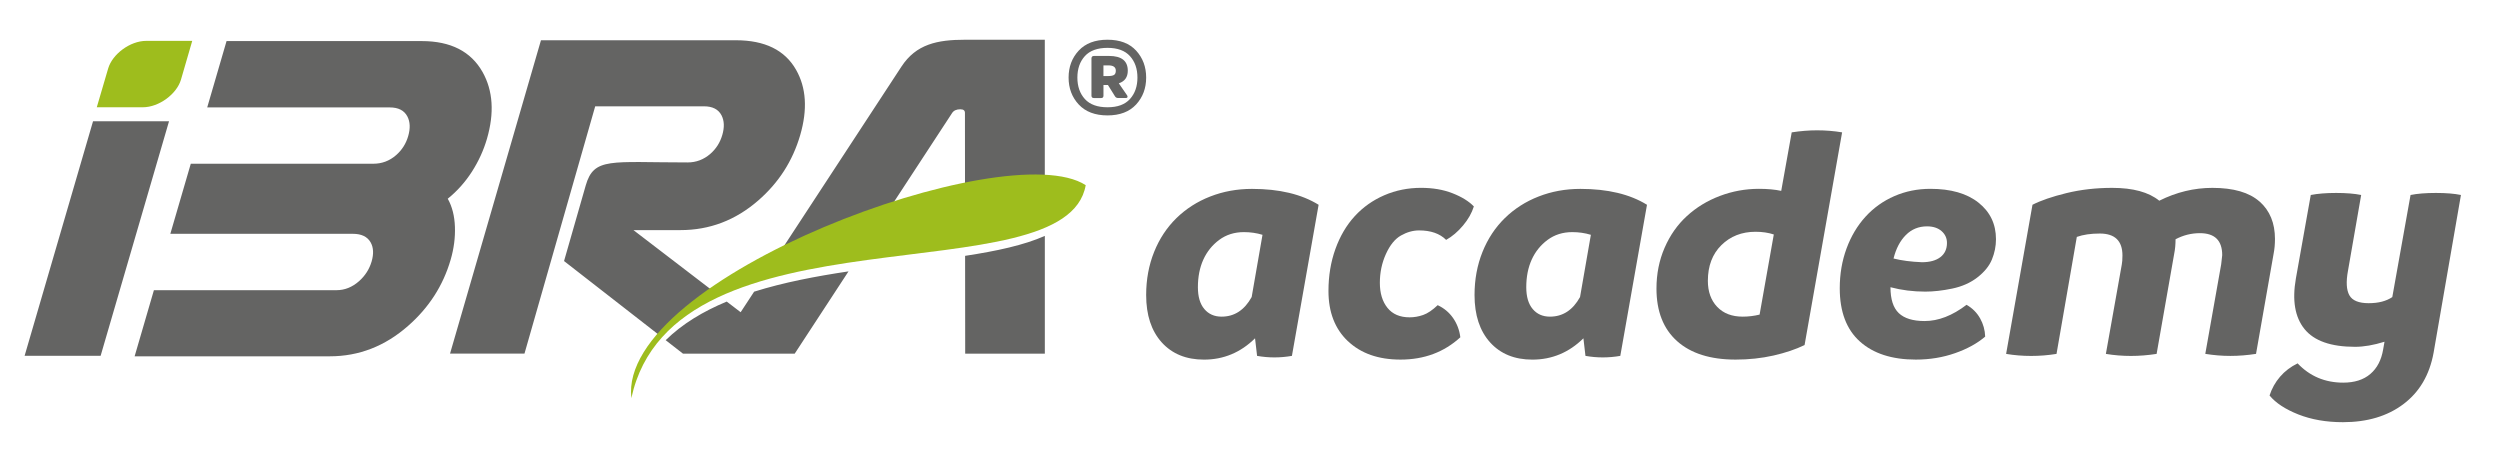 <?xml version="1.0" encoding="UTF-8"?>
<svg id="Camada_1" xmlns="http://www.w3.org/2000/svg" version="1.1" viewBox="0 0 808 149.28">
  <!-- Generator: Adobe Illustrator 29.4.0, SVG Export Plug-In . SVG Version: 2.1.0 Build 152)  -->
  <defs>
    <style>
      .st0, .st1 {
        fill: #646463;
      }

      .st0, .st2 {
        fill-rule: evenodd;
      }

      .st2 {
        fill: #9ebd1d;
      }
    </style>
  </defs>
  <g>
    <g>
      <path class="st0" d="M337.69,114.3h-25.74l-.03-31.61c10.11-1.54,19.05-3.45,25.77-6.45v38.07ZM311.89,61.78l-.02-25.27c0-.79-.45-1.19-1.53-1.19-1.13,0-2.07.36-2.61,1.19l-20.85,31.87c-12.07,3.92-24.41,8.91-35.77,14.6l40.24-61.46c4.75-7.25,11.56-8.68,20.59-8.68h25.74v46.6c-7.11-.46-15.99.4-25.8,2.34M274.24,87.71l-17.39,26.59h.01s-.02,0-.02,0h-36.1l-5.59-4.35c5.37-5.28,12.12-9.32,19.73-12.48l4.5,3.44,4.35-6.64c9.55-3,20-4.99,30.51-6.56M213.62,108.75l-31.32-24.38,7-24.41c2.65-9.22,8.01-7.46,32.93-7.46,2.77,0,5.2-.92,7.32-2.75,1.9-1.65,3.19-3.69,3.9-6.14.72-2.47.65-4.59-.26-6.35-1.02-1.93-2.89-2.9-5.66-2.9h-35.16l-22.86,79.93h-24.06l29.39-101.28h62.99c9.38,0,15.85,3.19,19.46,9.55,3.3,5.79,3.75,12.82,1.33,21.13-2.44,8.36-6.96,15.39-13.57,21.12-7.32,6.37-15.69,9.56-25.12,9.56h-15.2l26.3,20.14c-6.84,4.56-12.8,9.35-17.41,14.23M32.52,115H7.95L30.07,39.19h24.56l-22.11,75.81ZM144.72,64.24c1.43,2.55,2.19,5.58,2.31,9.06.13,3.45-.33,7.04-1.39,10.67-2.43,8.34-7.02,15.47-13.75,21.36-7.45,6.55-15.88,9.83-25.29,9.83h-63.09l6.23-21.37h59c2.68,0,5.1-.97,7.31-2.92,1.99-1.77,3.33-3.89,4.06-6.37.71-2.46.61-4.5-.32-6.16-1.05-1.84-2.95-2.77-5.74-2.77h-59l6.61-22.65h59c2.79,0,5.23-.92,7.35-2.77,1.91-1.66,3.2-3.71,3.91-6.14.73-2.51.65-4.63-.26-6.37-1.02-1.95-2.91-2.92-5.69-2.92h-59l6.25-21.44h63.09c9.36,0,15.91,3.35,19.67,10.03,3.37,6.02,3.83,13.21,1.39,21.6-1.08,3.68-2.69,7.21-4.84,10.57-2.15,3.35-4.75,6.27-7.82,8.75"/>
      <path class="st2" d="M31.28,34.67l3.68-12.54c1.36-4.63,7.07-8.92,12.3-8.92h14.87l-3.64,12.53c-1.36,4.64-7.1,8.93-12.33,8.93h-14.87Z"/>
      <path class="st2" d="M204.05,128.69c13.68-63.67,140.56-32.47,146.85-68.85-25.6-16.55-151.31,29.86-146.85,68.85"/>
    </g>
    <path class="st1" d="M367.2,16.36c2.15,2.36,3.24,5.25,3.24,8.71s-1.09,6.35-3.24,8.7c-2.17,2.35-5.25,3.53-9.26,3.53s-7.11-1.18-9.3-3.53c-2.18-2.35-3.27-5.25-3.27-8.7s1.09-6.35,3.27-8.71c2.19-2.35,5.28-3.52,9.3-3.52s7.09,1.17,9.26,3.52M365.2,32.01c1.61-1.78,2.42-4.09,2.42-6.94s-.81-5.16-2.42-6.94c-1.61-1.78-4.03-2.66-7.25-2.66s-5.71.88-7.32,2.66c-1.61,1.78-2.42,4.09-2.42,6.94s.81,5.16,2.42,6.94c1.61,1.77,4.05,2.66,7.32,2.66s5.64-.89,7.25-2.66M352.76,18.91c0-.55.28-.83.83-.83h4.83c4.06,0,6.08,1.59,6.08,4.77,0,2.07-.96,3.44-2.9,4.08l2.71,3.93c.13.23.16.43.07.59-.1.17-.26.23-.49.23h-2.48c-.47,0-.82-.17-1.04-.54l-2.28-3.66h-1.45v3.45c0,.51-.26.76-.76.76h-2.29c-.54,0-.83-.24-.83-.76v-12.02ZM358.15,24.58c.92,0,1.56-.13,1.93-.38.37-.25.55-.7.55-1.35,0-1.16-.81-1.72-2.42-1.72h-1.58v3.45h1.51Z"/>
  </g>
  <g>
    <path class="st1" d="M426.18,66.17l-8.63,48.85c-3.79.66-7.54.66-11.26,0l-.66-5.68c-4.66,4.59-10.16,6.89-16.5,6.89-5.76,0-10.31-1.86-13.66-5.57-3.35-3.72-5.03-8.82-5.03-15.3,0-5.03.86-9.67,2.57-13.93,1.71-4.26,4.12-7.9,7.21-10.93,3.1-3.02,6.74-5.36,10.93-6.99,4.19-1.64,8.69-2.46,13.5-2.46,8.82,0,15.99,1.71,21.53,5.14ZM404.54,96l3.5-20.11c-1.89-.58-3.9-.87-6.01-.87-3.06,0-5.72.84-7.98,2.51-2.26,1.68-3.97,3.81-5.14,6.39-1.17,2.59-1.75,5.56-1.75,8.91,0,3.06.69,5.41,2.08,7.05,1.38,1.64,3.24,2.46,5.57,2.46,4.15,0,7.39-2.11,9.73-6.34Z"/>
    <path class="st1" d="M435.64,110.27c-4.19-3.97-6.28-9.38-6.28-16.23,0-4.88.75-9.4,2.24-13.55,1.49-4.15,3.57-7.69,6.23-10.6s5.85-5.17,9.56-6.78,7.69-2.4,11.91-2.4c3.79,0,7.18.58,10.16,1.75,2.99,1.17,5.28,2.59,6.89,4.26-.66,2.11-1.82,4.17-3.5,6.17-1.68,2-3.5,3.55-5.46,4.64-2.04-2.04-4.95-3.06-8.74-3.06-1.97,0-3.92.55-5.85,1.64s-3.55,3.08-4.86,5.96-1.97,5.99-1.97,9.34.82,6.05,2.46,8.09c1.64,2.04,4.03,3.06,7.16,3.06,1.46,0,2.91-.25,4.37-.76s3.02-1.57,4.7-3.17c2.04.95,3.7,2.33,4.97,4.15,1.27,1.82,2.06,3.9,2.35,6.23-5.25,4.81-11.69,7.21-19.34,7.21-7.14,0-12.8-1.99-16.99-5.96Z"/>
    <path class="st1" d="M532.31,66.17l-8.63,48.85c-3.79.66-7.54.66-11.26,0l-.66-5.68c-4.66,4.59-10.16,6.89-16.5,6.89-5.76,0-10.31-1.86-13.66-5.57-3.35-3.72-5.03-8.82-5.03-15.3,0-5.03.86-9.67,2.57-13.93,1.71-4.26,4.12-7.9,7.21-10.93,3.1-3.02,6.74-5.36,10.93-6.99,4.19-1.64,8.69-2.46,13.5-2.46,8.82,0,15.99,1.71,21.53,5.14ZM510.67,96l3.5-20.11c-1.89-.58-3.9-.87-6.01-.87-3.06,0-5.72.84-7.98,2.51-2.26,1.68-3.97,3.81-5.14,6.39-1.17,2.59-1.75,5.56-1.75,8.91,0,3.06.69,5.41,2.08,7.05,1.38,1.64,3.24,2.46,5.57,2.46,4.15,0,7.39-2.11,9.73-6.34Z"/>
    <path class="st1" d="M595.37,42.78l-12.13,68.74c-2.84,1.38-6.19,2.51-10.05,3.39-3.86.87-7.94,1.31-12.24,1.31-8.16,0-14.46-1.99-18.91-5.96-4.44-3.97-6.67-9.64-6.67-16.99,0-4.74.87-9.13,2.62-13.17,1.75-4.04,4.15-7.47,7.21-10.27s6.61-4.97,10.66-6.5c4.04-1.53,8.25-2.3,12.62-2.3,2.77,0,5.17.22,7.21.66l3.39-18.91c2.84-.44,5.57-.66,8.2-.66,2.77,0,5.46.22,8.09.66ZM554.99,99.17c2,2.11,4.75,3.17,8.25,3.17,1.82,0,3.64-.22,5.46-.66l4.59-25.9c-1.75-.58-3.72-.87-5.9-.87-4.44,0-8.12,1.44-11.04,4.32-2.91,2.88-4.37,6.72-4.37,11.53,0,3.5,1,6.3,3.01,8.42Z"/>
    <path class="st1" d="M639.97,102.89c1.02,1.82,1.57,3.79,1.64,5.9-2.55,2.19-5.79,3.97-9.73,5.35-3.93,1.38-8.16,2.08-12.68,2.08-7.72,0-13.75-1.95-18.09-5.85-4.34-3.9-6.5-9.64-6.5-17.21,0-4.59.73-8.87,2.19-12.84,1.46-3.97,3.5-7.39,6.12-10.27,2.62-2.88,5.74-5.1,9.34-6.67,3.61-1.57,7.49-2.35,11.64-2.35,6.63,0,11.82,1.49,15.57,4.48,3.75,2.99,5.63,6.92,5.63,11.8,0,2.26-.44,4.44-1.31,6.56-.87,2.11-2.44,4.04-4.7,5.79-2.26,1.75-4.97,2.95-8.14,3.61-3.17.66-6.06.98-8.69.98-3.93,0-7.69-.47-11.26-1.42,0,3.86.89,6.65,2.68,8.36s4.57,2.57,8.36,2.57c4.45,0,8.96-1.75,13.55-5.25,1.89,1.09,3.35,2.55,4.37,4.37ZM615.98,75.95c-1.86,1.86-3.19,4.39-3.99,7.6,2.62.66,5.68,1.06,9.18,1.2,2.55,0,4.54-.55,5.96-1.64,1.42-1.09,2.13-2.62,2.13-4.59,0-1.53-.58-2.81-1.75-3.83s-2.73-1.53-4.7-1.53c-2.7,0-4.97.93-6.83,2.79Z"/>
    <path class="st1" d="M730.3,65.13c3.31,2.95,4.97,6.98,4.97,12.08,0,1.75-.15,3.35-.44,4.81l-5.68,32.35c-2.84.44-5.61.66-8.31.66s-5.32-.22-8.09-.66l5.14-28.96.33-2.95c0-4.74-2.4-7.1-7.21-7.1-2.77,0-5.39.66-7.87,1.97,0,1.68-.14,3.24-.44,4.7l-5.68,32.35c-2.84.44-5.61.66-8.31.66s-5.46-.22-8.09-.66l5.14-28.85c.14-.73.22-1.71.22-2.95,0-4.74-2.44-7.1-7.32-7.1-2.91,0-5.39.36-7.43,1.09l-6.56,37.81c-2.7.44-5.43.66-8.2.66s-5.46-.22-8.09-.66l8.52-48.2c2.7-1.38,6.36-2.64,10.98-3.77,4.63-1.13,9.56-1.69,14.81-1.69,6.7,0,11.77,1.38,15.19,4.15,5.54-2.77,11.26-4.15,17.16-4.15,6.85,0,11.93,1.48,15.25,4.43Z"/>
    <path class="st1" d="M795.38,63l-8.85,51.04c-1.31,7.14-4.55,12.66-9.73,16.56-5.17,3.9-11.69,5.85-19.56,5.85-5.39,0-10.2-.84-14.43-2.51-4.23-1.68-7.32-3.72-9.29-6.12.73-2.26,1.86-4.28,3.39-6.06,1.53-1.79,3.43-3.22,5.68-4.32,3.93,4.15,8.85,6.23,14.75,6.23,3.64,0,6.56-.93,8.74-2.79,2.19-1.86,3.57-4.5,4.15-7.92l.44-2.51c-3.5,1.09-6.67,1.64-9.51,1.64-7.8,0-13.24-1.91-16.34-5.74s-4.03-9.27-2.79-16.34l4.81-26.99c2.26-.44,4.99-.66,8.2-.66s5.97.22,8.09.66l-4.26,24.48c-.66,3.57-.51,6.21.44,7.92s3.02,2.57,6.23,2.57,5.68-.66,7.65-1.97l5.9-33c2.19-.44,4.92-.66,8.2-.66s5.97.22,8.09.66Z"/>
  </g>
</svg>